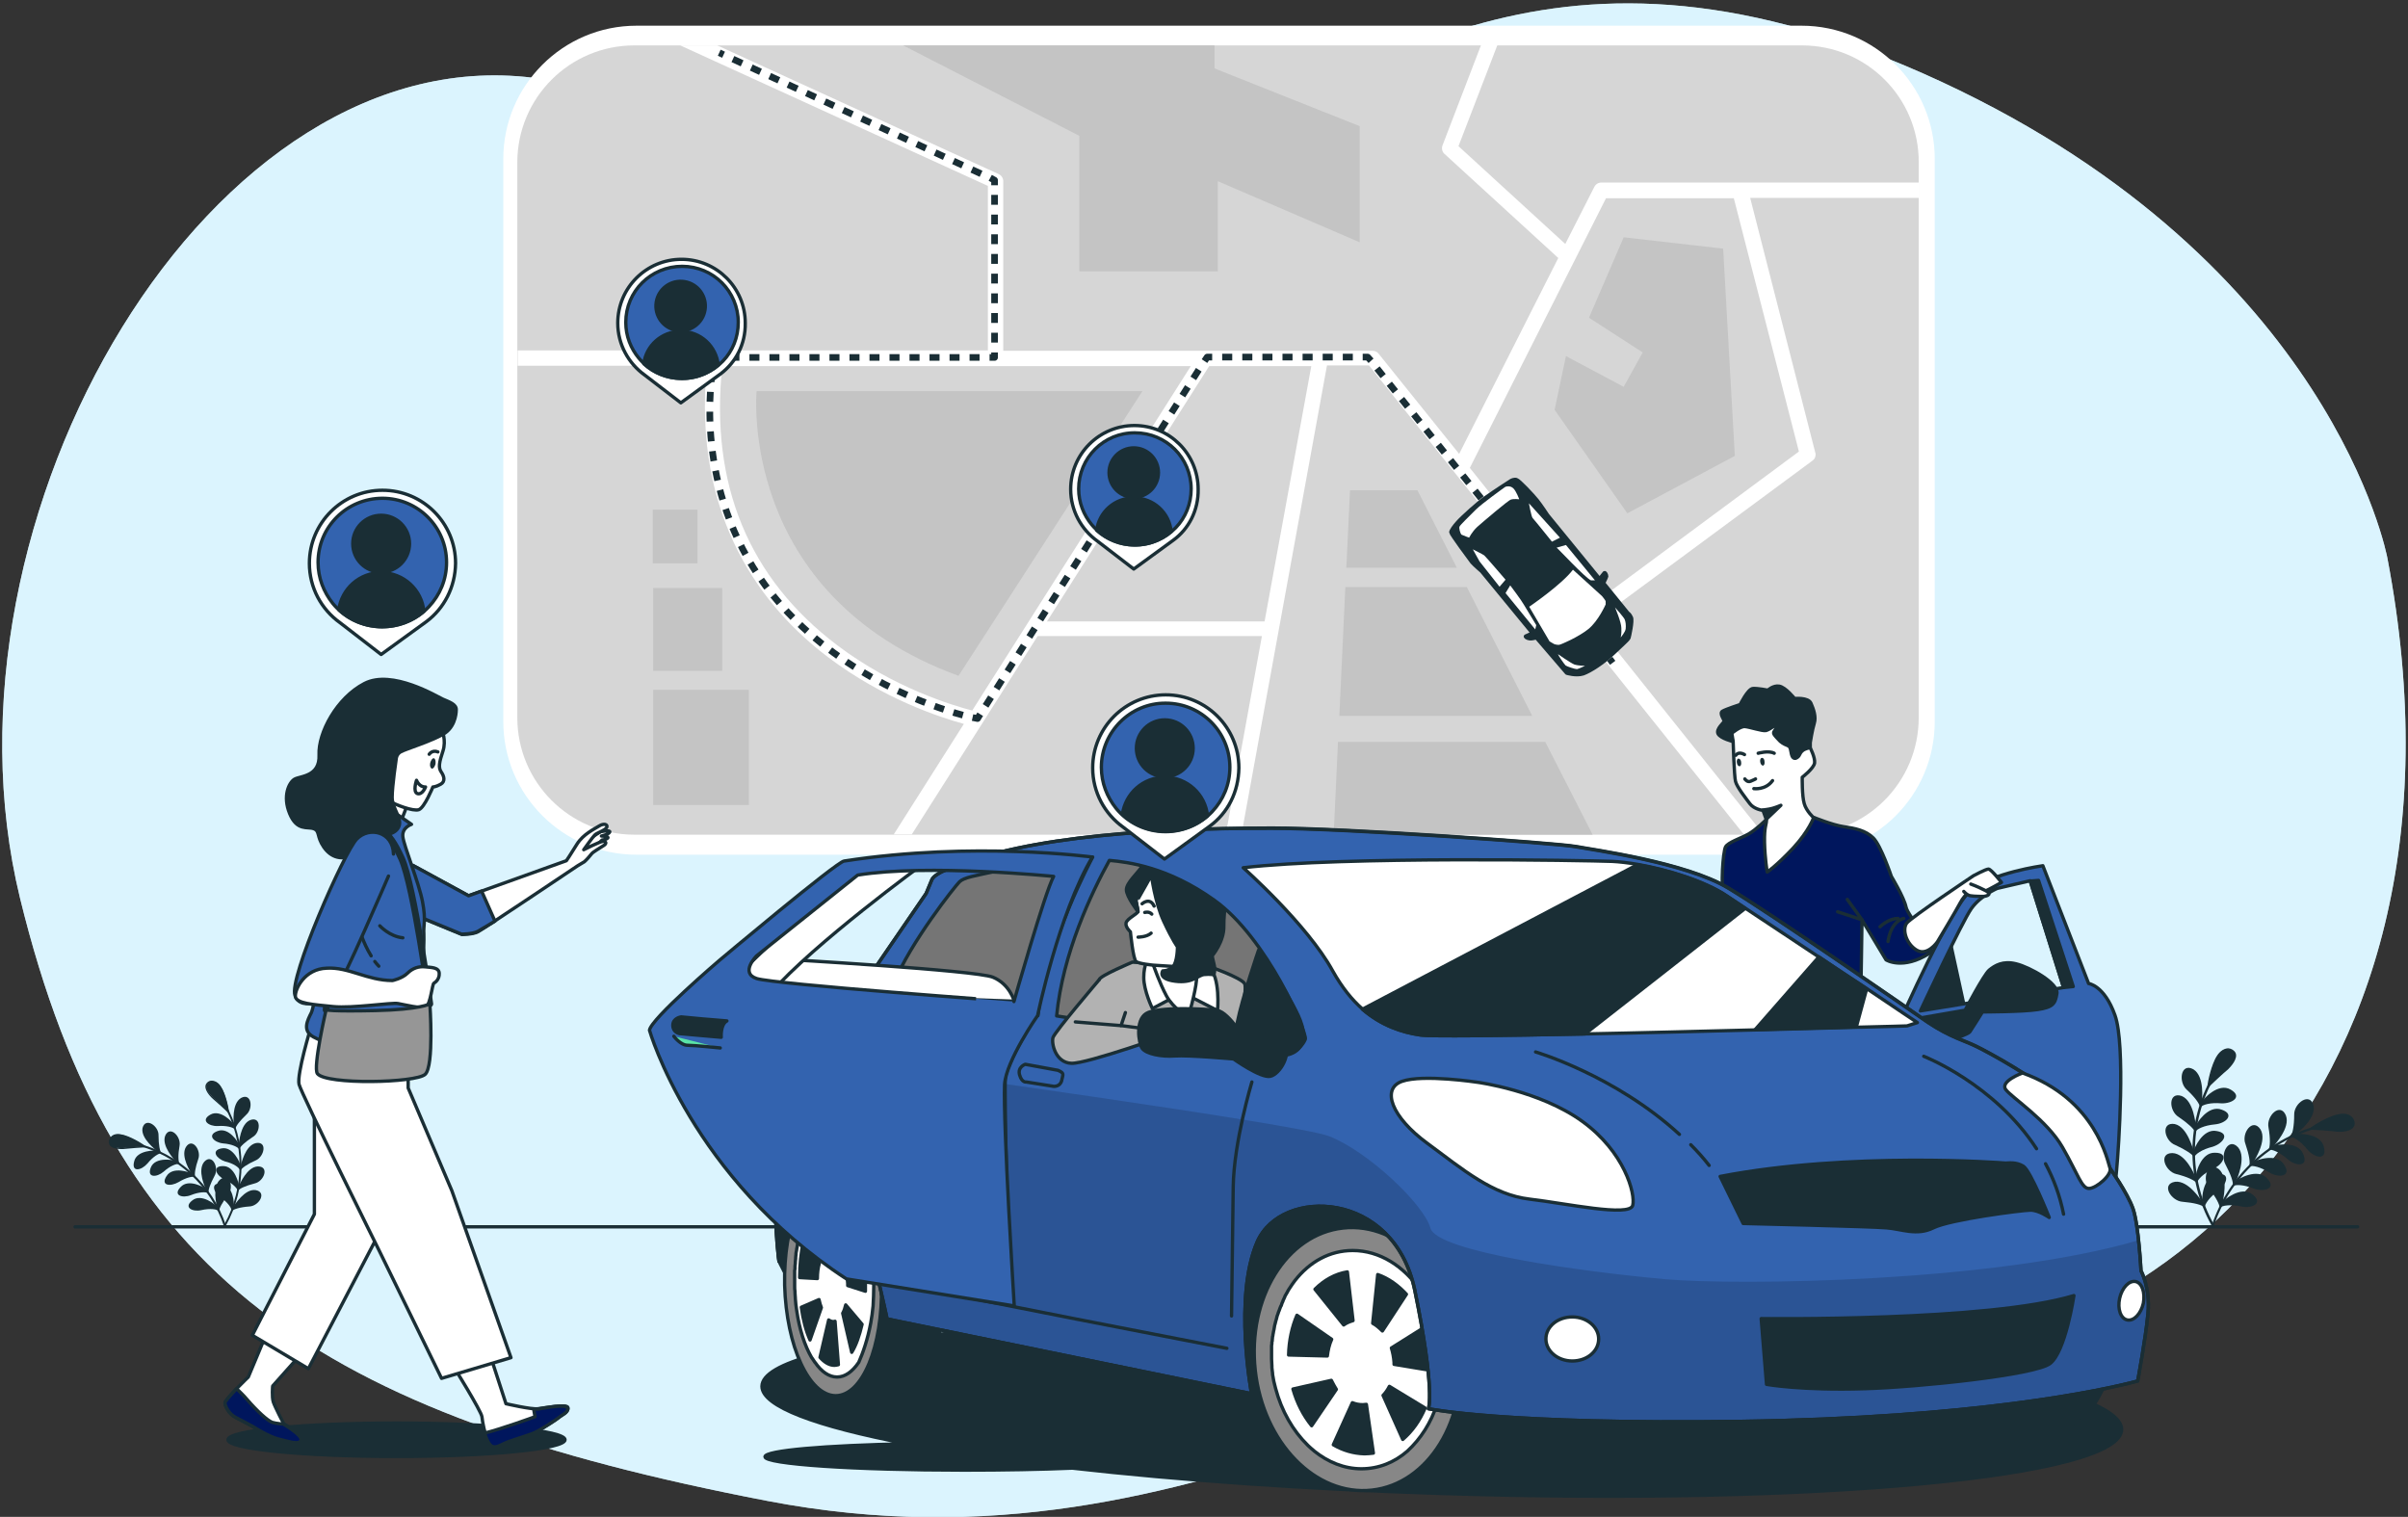<?xml version="1.0" encoding="utf-8"?>
<!-- Generator: Adobe Illustrator 27.5.0, SVG Export Plug-In . SVG Version: 6.00 Build 0)  -->
<svg version="1.1" id="Layer_1" xmlns="http://www.w3.org/2000/svg" xmlns:xlink="http://www.w3.org/1999/xlink" x="0px" y="0px"
	 viewBox="0 0 721.5 454.5" style="enable-background:new 0 0 721.5 454.5;" xml:space="preserve">
<rect x="0" y="0" width="721.5" height="454.5" fill="#333333" stroke="none"/>
<style type="text/css">
	.st0{fill:#D3F0FB;}
	.st1{opacity:0.7;fill:#DFF6FF;enable-background:new    ;}
	.st2{fill:#1A2E35;}
	.st3{fill:none;stroke:#1A2E35;stroke-linecap:round;stroke-linejoin:round;stroke-miterlimit:10;}
	.st4{fill:#FFFFFF;}
	.st5{fill:#D6D6D6;}
	.st6{fill:#C4C4C4;}
	.st7{fill:none;stroke:#1A2E35;stroke-width:2;stroke-linejoin:round;}
	.st8{fill:none;stroke:#1A2E35;stroke-width:2;stroke-linejoin:round;stroke-dasharray:3.034,3.034;}
	.st9{fill:none;stroke:#1A2E35;stroke-width:2;stroke-linejoin:round;stroke-dasharray:2.95,2.95;}
	.st10{fill:none;stroke:#1A2E35;stroke-width:2;stroke-linejoin:round;stroke-dasharray:2.998,2.998;}
	.st11{fill:none;stroke:#1A2E35;stroke-width:2;stroke-linejoin:round;stroke-dasharray:2.969,2.969;}
	.st12{fill:none;stroke:#1A2E35;stroke-width:2;stroke-linejoin:round;stroke-dasharray:3.058,3.058;}
	.st13{fill:none;stroke:#1A2E35;stroke-width:2;stroke-linejoin:round;stroke-dasharray:3.011,3.011;}
	.st14{fill:none;stroke:#1A2E35;stroke-width:2;stroke-linejoin:round;stroke-dasharray:2.934,2.934;}
	.st15{fill:#FFFFFF;stroke:#1A2E35;stroke-linecap:round;stroke-linejoin:round;stroke-miterlimit:10;}
	.st16{fill:#3363AF;stroke:#1A2E35;stroke-linejoin:round;stroke-miterlimit:10;}
	.st17{fill:#1A2E35;stroke:#1A2E35;stroke-linejoin:round;stroke-miterlimit:10;}
	.st18{fill:#1A2E35;stroke:#1A2E35;stroke-width:1;stroke-linejoin:round;stroke-miterlimit:10;}
	.st19{fill:#1A2E35;stroke:#1A2E35;stroke-linecap:round;stroke-linejoin:round;stroke-miterlimit:10;}
	.st20{fill:#757575;stroke:#1A2E35;stroke-linecap:round;stroke-linejoin:round;stroke-miterlimit:10;}
	.st21{fill:#3363AF;stroke:#1A2E35;stroke-linecap:round;stroke-linejoin:round;stroke-miterlimit:10;}
	.st22{fill:#8C8C8C;stroke:#1A2E35;stroke-linecap:round;stroke-linejoin:round;stroke-miterlimit:10;}
	.st23{fill:#00165D;stroke:#1A2E35;stroke-linecap:round;stroke-linejoin:round;stroke-miterlimit:10;}
	.st24{fill:#B2B2B2;stroke:#1A2E35;stroke-linecap:round;stroke-linejoin:round;stroke-miterlimit:10;}
	.st25{fill:#878787;stroke:#1A2E35;stroke-width:1;stroke-linecap:round;stroke-linejoin:round;stroke-miterlimit:10;}
	.st26{fill:#878787;stroke:#1A2E35;stroke-linecap:round;stroke-linejoin:round;stroke-miterlimit:10;}
	.st27{opacity:0.15;enable-background:new    ;}
	.st28{fill:#5AE4A7;stroke:#1A2E35;stroke-linecap:round;stroke-linejoin:round;stroke-miterlimit:10;}
	.st29{fill:#1A2E35;stroke:#1A2E35;stroke-width:1;stroke-linejoin:round;stroke-miterlimit:10;}
	.st30{fill:#1A2E35;stroke:#1A2E35;stroke-width:1;stroke-linejoin:round;stroke-miterlimit:10.001;}
	.st31{fill:none;stroke:#1A2E35;stroke-width:2;stroke-linecap:round;stroke-linejoin:round;stroke-miterlimit:10;}
	.st32{fill:#969696;stroke:#1A2E35;stroke-linecap:round;stroke-linejoin:round;stroke-miterlimit:10;}
</style>
<g>
	<path class="st0" d="M715.3,167.1c0,0-16.4-88.1-133.6-142.6c-117.2-54.4-171.5-0.3-230.5,22.3c-58.9,22.6-90.9-8.5-189.3-23.2
		C63.4,9-21.8,155,6,269.1c27.9,114.1,89.4,154.7,223.8,180.6c134.5,25.9,214-59.6,309.1-44.1S747.2,333.9,715.3,167.1z"/>
	<path class="st1" d="M715.3,167.1c0,0-16.4-88.1-133.6-142.6c-117.2-54.4-171.5-0.3-230.5,22.3c-58.9,22.6-90.9-8.5-189.3-23.2
		C63.4,9-21.8,155,6,269.1c27.9,114.1,89.4,154.7,223.8,180.6c134.5,25.9,214-59.6,309.1-44.1S747.2,333.9,715.3,167.1z"/>
</g>
<g>
	<g>
		<g>
			<path class="st2" d="M662.9,367.6c-0.2-0.1-0.3-0.3-0.2-0.4c4.9-15,17.5-26.6,32.9-30.2c0.2,0,0.4,0.1,0.4,0.3
				c0,0.2-0.1,0.4-0.3,0.4c-15.1,3.5-27.5,14.9-32.4,29.7C663.3,367.5,663.1,367.7,662.9,367.6L662.9,367.6z"/>
		</g>
		<g>
			<g>
				<path class="st2" d="M674.9,357.9c-3.4-2.8-8.8,1.9-8.7,2c-0.4,0.7-0.7,1.3-1.1,2c0.7-0.7,3.2-1.1,6.5-0.4
					C674.8,362.2,678.3,360.5,674.9,357.9z"/>
			</g>
			<g>
				<path class="st2" d="M664.8,350.3c-3.4-2.6-5.1,3.1-2.9,5.8c2.1,2.7,3.2,4.9,3.2,5.9c0.3-0.7,0.6-1.4,1-2.1
					C665.9,359.8,667.9,352.9,664.8,350.3z"/>
			</g>
		</g>
		<g>
			<g>
				<path class="st2" d="M679.3,353.1c-2.9-3.3-8.9,0.3-8.9,0.5c-0.5,0.6-0.9,1.2-1.4,1.8c0.8-0.5,3.3-0.5,6.4,0.8
					C678.5,357.2,682.2,356.1,679.3,353.1z"/>
			</g>
			<g>
				<path class="st2" d="M670.6,343.8c-2.9-3.2-5.5,2.1-3.8,5.1c1.6,3,2.4,5.3,2.2,6.3c0.4-0.6,0.8-1.2,1.3-1.9
					C670.1,353.4,673.2,346.9,670.6,343.8z"/>
			</g>
		</g>
		<g>
			<g>
				<path class="st2" d="M684.4,349c-2.3-3.8-8.8-1.2-8.8-1c-0.6,0.5-1.1,1-1.7,1.5c0.9-0.4,3.3,0.1,6.2,1.9
					C682.9,353,686.7,352.5,684.4,349z"/>
			</g>
			<g>
				<path class="st2" d="M677.3,338.4c-2.4-3.6-5.8,1.2-4.5,4.4c1.1,3.2,1.5,5.6,1.1,6.6c0.5-0.5,1-1.1,1.6-1.6
					C675.3,347.7,679.4,341.9,677.3,338.4z"/>
			</g>
		</g>
		<g>
			<g>
				<path class="st2" d="M690.1,345.8c-1.6-4.1-8.5-2.7-8.5-2.5c-0.6,0.4-1.3,0.8-1.9,1.2c1-0.2,3.3,0.7,5.8,2.9
					C688,349.5,691.8,349.7,690.1,345.8z"/>
			</g>
			<g>
				<path class="st2" d="M684.9,334.2c-1.7-4-5.9,0.2-5.2,3.6c0.6,3.4,0.5,5.8,0,6.7c0.6-0.5,1.2-0.9,1.8-1.3
					C681.3,343.1,686.4,338,684.9,334.2z"/>
			</g>
		</g>
		<g>
			<g>
				<path class="st2" d="M696.3,343.7c-0.9-4.3-8-4-8-3.9c-0.7,0.3-1.4,0.6-2.1,0.9c1-0.1,3.1,1.2,5.2,3.8
					C693.6,347,697.3,347.8,696.3,343.7z"/>
			</g>
			<g>
				<path class="st2" d="M693.2,331.3c-1-4.2-5.9-0.8-5.8,2.7c0,3.4-0.5,5.8-1.1,6.6c0.7-0.3,1.3-0.7,2-1
					C688.1,339.5,694,335.4,693.2,331.3z"/>
			</g>
		</g>
		<g>
			<path class="st2" d="M692.3,338.2c-0.1-0.1,5.2-3.7,8.7-4.2c3.4-0.7,4.7,1.7,4.1,3.1c-0.5,1.4-2.9,1.8-5,1.7
				C698.2,338.5,692.3,338.1,692.3,338.2z"/>
			<path class="st2" d="M692.2,338.4L692.2,338.4c-0.1-0.1-0.2-0.2-0.1-0.3l0,0c0-0.1,0-0.1,0.1-0.1c0.9-0.8,5.8-3.8,8.8-4.2
				c1.7-0.3,3.1,0.1,3.9,1.1c0.6,0.7,0.8,1.7,0.5,2.4c-0.7,1.9-4.2,1.9-5.2,1.8c-1.9-0.3-7.3-0.6-7.8-0.6
				C692.3,338.4,692.3,338.4,692.2,338.4z M703.5,334.3c-0.6-0.2-1.4-0.4-2.5-0.1c-2.7,0.4-6.6,2.8-8.1,3.7c0.5,0,1.3,0.1,2.5,0.2
				c1.6,0.1,3.6,0.3,4.7,0.4c1.9,0.1,4.2-0.2,4.7-1.5c0.2-0.6,0.1-1.4-0.4-1.9C704.4,334.8,704.1,334.5,703.5,334.3z"/>
		</g>
	</g>
	<g>
		<g>
			<path class="st2" d="M663.1,367.3c-0.2,0.1-0.4,0-0.5-0.2c-7.7-13.8-7.6-30.9,0.3-44.7c0.1-0.2,0.3-0.2,0.5-0.1s0.2,0.3,0.1,0.5
				c-7.7,13.5-7.8,30.4-0.2,44C663.4,367,663.3,367.2,663.1,367.3L663.1,367.3z"/>
		</g>
		<g>
			<g>
				<path class="st2" d="M664.3,351.9c-4.4,0.6-4.6,7.7-4.4,7.7c0.2,0.7,0.5,1.4,0.7,2.2c0-1,1.4-3.1,4.1-5
					C667.3,354.8,668.4,351.2,664.3,351.9z"/>
			</g>
			<g>
				<path class="st2" d="M651.7,354.1c-4.3,0.7-1.2,5.8,2.3,6c3.4,0.3,5.8,0.9,6.5,1.7c-0.3-0.7-0.6-1.4-0.9-2.1
					C659.5,359.8,655.8,353.6,651.7,354.1z"/>
			</g>
		</g>
		<g>
			<g>
				<path class="st2" d="M663.7,345.4c-4.4-0.2-5.9,6.7-5.7,6.8c0.1,0.7,0.2,1.5,0.3,2.2c0.2-1,1.9-2.8,4.9-4.2
					C666.2,348.8,667.9,345.4,663.7,345.4z"/>
			</g>
			<g>
				<path class="st2" d="M650.9,345.5c-4.3,0-2.2,5.5,1.2,6.3c3.3,0.8,5.5,1.9,6.1,2.7c-0.2-0.7-0.3-1.5-0.5-2.2
					C657.6,352.3,655,345.6,650.9,345.5z"/>
			</g>
		</g>
		<g>
			<g>
				<path class="st2" d="M664.2,338.9c-4.3-0.9-6.9,5.6-6.8,5.7c0,0.7,0,1.5,0,2.2c0.3-0.9,2.3-2.4,5.6-3.2
					C666.1,342.6,668.3,339.6,664.2,338.9z"/>
			</g>
			<g>
				<path class="st2" d="M651.6,336.8c-4.3-0.7-3.1,5.1,0.2,6.3c3.1,1.4,5.1,2.8,5.6,3.6c-0.1-0.7-0.1-1.5-0.1-2.2
					C657,344.7,655.6,337.7,651.6,336.8z"/>
			</g>
		</g>
		<g>
			<g>
				<path class="st2" d="M665.7,332.5c-4.1-1.6-7.7,4.4-7.6,4.5c-0.2,0.7-0.3,1.5-0.4,2.2c0.5-0.9,2.7-2,6-2.3
					C667,336.6,669.7,333.9,665.7,332.5z"/>
			</g>
			<g>
				<path class="st2" d="M653.7,328.4c-4.1-1.4-3.9,4.5-0.9,6.3c2.8,1.9,4.6,3.6,4.9,4.5c0.1-0.7,0.2-1.5,0.3-2.2
					C657.7,337.1,657.5,330,653.7,328.4z"/>
			</g>
		</g>
		<g>
			<g>
				<path class="st2" d="M668.4,326.5c-3.8-2.3-8.4,3.1-8.3,3.2c-0.3,0.7-0.5,1.4-0.8,2.1c0.6-0.8,3-1.5,6.3-1.2
					C668.9,330.7,672,328.6,668.4,326.5z"/>
			</g>
			<g>
				<path class="st2" d="M657.2,320.4c-3.8-2.1-4.6,3.8-2,6.1c2.5,2.3,3.9,4.3,4,5.3c0.2-0.7,0.4-1.4,0.6-2.1
					C659.7,329.7,660.7,322.6,657.2,320.4z"/>
			</g>
		</g>
		<g>
			<path class="st2" d="M661.6,325.7c-0.1,0,0.9-6.3,2.8-9.3c1.8-2.9,4.5-2.3,5.1-0.9c0.7,1.4-0.7,3.4-2.2,4.8
				C665.9,321.6,661.6,325.6,661.6,325.7z"/>
			<path class="st2" d="M661.7,325.9L661.7,325.9c-0.1,0-0.2,0-0.3-0.1l0,0c0-0.1-0.1-0.1,0-0.2c0-1.2,1.2-6.8,2.9-9.3
				c0.9-1.4,2.2-2.2,3.4-2.2c0.9,0.1,1.7,0.6,2.1,1.3c0.9,1.8-1.5,4.3-2.2,5c-1.5,1.2-5.4,4.9-5.8,5.3
				C661.8,325.8,661.8,325.9,661.7,325.9z M666.4,314.8c-0.6,0.3-1.2,0.8-1.8,1.7c-1.5,2.3-2.5,6.7-2.7,8.4c0.4-0.4,0.9-0.9,1.8-1.7
				c1.2-1.1,2.7-2.5,3.5-3.2c1.4-1.3,2.7-3.2,2.1-4.5c-0.3-0.6-0.9-1-1.7-1C667.4,314.6,666.9,314.6,666.4,314.8z"/>
		</g>
	</g>
</g>
<g>
	<g>
		<g>
			<path class="st2" d="M67.5,367.6c0.1-0.1,0.2-0.2,0.2-0.4c-4-12.3-14.3-21.7-26.9-24.7c-0.2,0-0.3,0.1-0.4,0.2
				c0,0.2,0.1,0.3,0.2,0.4c12.4,2.9,22.5,12.2,26.5,24.3C67.2,367.6,67.3,367.6,67.5,367.6L67.5,367.6z"/>
		</g>
		<g>
			<g>
				<path class="st2" d="M57.6,359.7c2.8-2.3,7.2,1.5,7.1,1.6c0.3,0.5,0.6,1.1,0.9,1.6c-0.6-0.6-2.6-0.9-5.3-0.3
					C57.7,363.2,54.9,361.8,57.6,359.7z"/>
			</g>
			<g>
				<path class="st2" d="M66,353.4c2.8-2.2,4.2,2.5,2.3,4.7c-1.7,2.2-2.7,4-2.6,4.8c-0.2-0.6-0.5-1.1-0.8-1.7
					C65,361.2,63.4,355.6,66,353.4z"/>
			</g>
		</g>
		<g>
			<g>
				<path class="st2" d="M54.1,355.7c2.4-2.7,7.3,0.2,7.2,0.4c0.4,0.5,0.8,0.9,1.1,1.4c-0.7-0.4-2.7-0.4-5.2,0.6
					C54.7,359.1,51.7,358.2,54.1,355.7z"/>
			</g>
			<g>
				<path class="st2" d="M61.2,348.1c2.4-2.6,4.5,1.8,3.1,4.2c-1.3,2.4-2,4.4-1.8,5.2c-0.3-0.5-0.7-1-1-1.5
					C61.6,356,59,350.7,61.2,348.1z"/>
			</g>
		</g>
		<g>
			<g>
				<path class="st2" d="M49.9,352.4c1.9-3.1,7.2-1,7.2-0.9c0.5,0.4,0.9,0.8,1.4,1.2c-0.8-0.3-2.7,0.1-5,1.5
					C51.1,355.6,48,355.3,49.9,352.4z"/>
			</g>
			<g>
				<path class="st2" d="M55.7,343.7c1.9-3,4.7,1,3.7,3.6c-0.9,2.6-1.2,4.6-0.9,5.4c-0.4-0.4-0.8-0.9-1.3-1.3
					C57.3,351.4,54,346.6,55.7,343.7z"/>
			</g>
		</g>
		<g>
			<g>
				<path class="st2" d="M45.2,349.8c1.3-3.3,7-2.2,7-2c0.5,0.3,1,0.6,1.5,1c-0.8-0.2-2.7,0.5-4.7,2.3C47,352.8,43.9,353,45.2,349.8
					z"/>
			</g>
			<g>
				<path class="st2" d="M49.5,340.3c1.4-3.2,4.8,0.2,4.3,3c-0.5,2.7-0.4,4.7,0,5.4c-0.5-0.4-1-0.7-1.5-1.1
					C52.4,347.6,48.3,343.4,49.5,340.3z"/>
			</g>
		</g>
		<g>
			<g>
				<path class="st2" d="M40.2,348c0.8-3.5,6.5-3.3,6.6-3.2c0.6,0.2,1.1,0.5,1.7,0.7c-0.8,0-2.6,1-4.3,3.1
					C42.4,350.7,39.3,351.4,40.2,348z"/>
			</g>
			<g>
				<path class="st2" d="M42.7,338c0.9-3.4,4.9-0.6,4.8,2.2c0,2.8,0.4,4.8,0.9,5.4c-0.5-0.3-1.1-0.6-1.6-0.8
					C46.9,344.6,42.1,341.2,42.7,338z"/>
			</g>
		</g>
		<g>
			<path class="st2" d="M43.4,343.5c0.1,0-4.3-3-7.1-3.5s-3.8,1.4-3.4,2.6c0.4,1.2,2.4,1.5,4.1,1.4
				C38.6,343.8,43.4,343.5,43.4,343.5z"/>
			<path class="st2" d="M43.5,343.7L43.5,343.7c0.1-0.1,0.1-0.1,0.1-0.2l0,0c0-0.1,0-0.1-0.1-0.1c-0.7-0.7-4.7-3.1-7.2-3.5
				c-1.4-0.3-2.5,0-3.2,0.9c-0.5,0.6-0.6,1.4-0.4,2c0.6,1.6,3.4,1.5,4.2,1.5c1.6-0.2,6-0.5,6.4-0.5
				C43.4,343.7,43.5,343.7,43.5,343.7z M34.3,340.4c0.5-0.2,1.1-0.3,2-0.1c2.2,0.4,5.4,2.3,6.6,3.1c-0.4,0-1.1,0.1-2.1,0.1
				c-1.3,0.1-3,0.2-3.8,0.4c-1.6,0.1-3.4-0.2-3.8-1.2c-0.2-0.5-0.1-1.1,0.3-1.6C33.6,340.8,33.8,340.6,34.3,340.4z"/>
		</g>
	</g>
	<g>
		<g>
			<path class="st2" d="M67.3,367.3c0.1,0.1,0.3,0,0.4-0.1c6.3-11.3,6.2-25.3-0.2-36.5c-0.1-0.1-0.3-0.2-0.4-0.1s-0.2,0.3-0.1,0.4
				c6.3,11,6.4,24.8,0.2,35.9C67.1,367.1,67.1,367.3,67.3,367.3L67.3,367.3z"/>
		</g>
		<g>
			<g>
				<path class="st2" d="M66.4,354.7c3.6,0.5,3.8,6.3,3.6,6.3c-0.2,0.6-0.4,1.2-0.6,1.8c0-0.8-1.1-2.5-3.4-4.1
					C63.9,357.2,63,354.2,66.4,354.7z"/>
			</g>
			<g>
				<path class="st2" d="M76.6,356.6c3.5,0.6,1,4.8-1.9,4.9c-2.8,0.2-4.7,0.8-5.3,1.4c0.3-0.6,0.5-1.1,0.7-1.7
					C70.3,361.2,73.3,356.1,76.6,356.6z"/>
			</g>
		</g>
		<g>
			<g>
				<path class="st2" d="M66.8,349.4c3.6-0.1,4.8,5.5,4.7,5.6c-0.1,0.6-0.2,1.2-0.3,1.8c-0.1-0.8-1.6-2.3-4-3.4
					C64.8,352.2,63.4,349.4,66.8,349.4z"/>
			</g>
			<g>
				<path class="st2" d="M77.3,349.5c3.5,0,1.8,4.5-1,5.1c-2.7,0.7-4.5,1.5-5,2.2c0.1-0.6,0.3-1.2,0.4-1.8
					C71.8,355.1,73.9,349.6,77.3,349.5z"/>
			</g>
		</g>
		<g>
			<g>
				<path class="st2" d="M66.4,344.1c3.5-0.7,5.6,4.6,5.5,4.7c0,0.6,0,1.2,0,1.8c-0.3-0.8-1.9-2-4.5-2.6
					C64.9,347.2,63.1,344.7,66.4,344.1z"/>
			</g>
			<g>
				<path class="st2" d="M76.7,342.5c3.5-0.6,2.5,4.1-0.1,5.2c-2.5,1.1-4.2,2.3-4.5,3c0-0.6,0.1-1.2,0.1-1.8
					C72.3,348.9,73.4,343.2,76.7,342.5z"/>
			</g>
		</g>
		<g>
			<g>
				<path class="st2" d="M65.2,338.9c3.4-1.3,6.3,3.6,6.2,3.7c0.1,0.6,0.2,1.2,0.3,1.8c-0.4-0.7-2.2-1.6-4.9-1.8
					C64.1,342.3,61.9,340.1,65.2,338.9z"/>
			</g>
			<g>
				<path class="st2" d="M75,335.6c3.3-1.2,3.2,3.7,0.7,5.1c-2.3,1.5-3.8,2.9-4,3.7c-0.1-0.6-0.1-1.2-0.2-1.8
					C71.7,342.7,71.9,336.8,75,335.6z"/>
			</g>
		</g>
		<g>
			<g>
				<path class="st2" d="M63,334c3.1-1.8,6.9,2.5,6.8,2.7c0.2,0.6,0.4,1.1,0.6,1.7c-0.5-0.6-2.5-1.2-5.2-1
					C62.6,337.5,60,335.7,63,334z"/>
			</g>
			<g>
				<path class="st2" d="M72.2,329c3.1-1.7,3.8,3.1,1.6,5c-2,1.9-3.2,3.5-3.3,4.3c-0.2-0.6-0.3-1.2-0.5-1.8
					C70.1,336.6,69.3,330.8,72.2,329z"/>
			</g>
		</g>
		<g>
			<path class="st2" d="M68.5,333.3c0.1,0-0.7-5.2-2.3-7.6c-1.5-2.4-3.7-1.8-4.2-0.7c-0.6,1.1,0.6,2.7,1.8,3.9
				C65,330,68.6,333.3,68.5,333.3z"/>
			<path class="st2" d="M68.4,333.5C68.5,333.5,68.5,333.5,68.4,333.5c0.1,0,0.2,0,0.2-0.1l0,0c0,0,0-0.1,0-0.2c0-1-1-5.6-2.4-7.6
				c-0.7-1.2-1.8-1.8-2.8-1.8c-0.8,0-1.4,0.5-1.7,1.1c-0.7,1.5,1.2,3.5,1.8,4.1c1.2,1,4.5,4,4.7,4.3
				C68.4,333.5,68.4,333.5,68.4,333.5z M64.6,324.5c0.5,0.2,1,0.6,1.4,1.4c1.3,1.9,2,5.5,2.2,6.9c-0.3-0.3-0.8-0.7-1.5-1.4
				c-0.9-0.9-2.2-2-2.9-2.6c-1.1-1.1-2.2-2.6-1.7-3.7c0.2-0.5,0.8-0.8,1.4-0.8C63.8,324.3,64.2,324.3,64.6,324.5z"/>
		</g>
	</g>
</g>
<line class="st3" x1="706.4" y1="367.6" x2="22.5" y2="367.6"/>
<g>
	<path class="st4" d="M539.8,256.1H190.7c-22,0-39.9-17.9-39.9-39.9V47.6c0-22,17.9-39.9,39.9-39.9h349.1c22,0,39.9,17.9,39.9,39.9
		v168.6C579.7,238.3,561.8,256.1,539.8,256.1z"/>
	<g>
		<g>
			<path class="st5" d="M539.9,13.6H190.1c-19.4,0-35.1,15.7-35.1,35.1v61l0,0v46.7l0,0V215c0,19.4,15.7,35.1,35.1,35.1h349.7
				c19.4,0,35.1-15.7,35.1-35.1V48.7C575,29.3,559.3,13.6,539.9,13.6z"/>
			<g>
				<path class="st4" d="M411.2,105.1H300.6V54.3c0-0.9-0.5-1.7-1.3-2.1l-84.4-38.6h-11.1L296,55.7V105H155.1v4.6h56.7
					c-4.5,45.9,17.1,72.8,36.3,87.3c16.5,12.5,33.7,18.1,40.7,20l-21,33.1h5.4l37.7-59.4l0,0h67.2l-10.8,59.3h4.7l25.6-140.4h12.6
					l112.2,140.4h5.9l-50.7-63.5l65.5-48.4c0.6-0.4,0.9-1.1,0.9-1.8c0-0.2,0-0.4-0.1-0.6l-19.5-76.3H575v-4.6h-95.2
					c-0.9,0-1.7,0.5-2.1,1.3L469,73.1l-32-29.3l11.7-30.4h-4.9l-11.6,30.2c-0.3,0.9-0.1,1.9,0.6,2.5l34.1,31.2L437.2,136L413,105.9
					C412.6,105.4,411.9,105.1,411.2,105.1z M481.2,59.4h38.3l19.5,75.9L474.6,183l-34.2-42.8L481.2,59.4z M392.9,109.7l-14,76.5
					h-65.2l48.6-76.5H392.9z M356.8,109.7l-65.5,103.2c-5.4-1.4-23.5-6.7-40.5-19.6c-26.5-20.1-38.1-48.2-34.4-83.6
					C216.4,109.7,356.8,109.7,356.8,109.7z"/>
				<g>
					<polygon class="st6" points="363.9,13.6 363.9,20.5 407.4,37.8 407.4,72.6 364.9,54.3 364.9,81.3 323.4,81.3 323.4,40.7 
						270.6,13.6 					"/>
					<rect x="195.7" y="206.7" class="st6" width="28.7" height="34.5"/>
					<rect x="195.7" y="176.2" class="st6" width="20.7" height="24.8"/>
					<path class="st6" d="M287.2,202.5l55.1-85.3H226.7C226.7,117.1,220.8,178.2,287.2,202.5z"/>
					<rect x="195.6" y="152.7" class="st6" width="13.4" height="16.1"/>
					<polygon class="st6" points="465.8,122.8 487.6,153.8 519.8,136.6 516.3,74.5 486.5,71.1 476.1,95.2 492.2,105.6 486.5,115.9 
						469.2,106.7 					"/>
					<g>
						<polygon class="st6" points="400.9,222.3 463,222.3 477.2,250.1 399.6,250.1 						"/>
						<polygon class="st6" points="439.5,175.9 403.1,175.9 401.3,214.5 459.1,214.5 						"/>
						<polygon class="st6" points="403.4,170.1 436.5,170.1 424.7,146.9 404.5,146.9 						"/>
					</g>
				</g>
			</g>
		</g>
	</g>
</g>
<g>
	<g>
		<line class="st7" x1="215.5" y1="15.8" x2="216.8" y2="16.4"/>
		<line class="st8" x1="219.6" y1="17.7" x2="295.3" y2="52.7"/>
		<polyline class="st7" points="296.7,53.3 298,54 298,55.5 		"/>
		<line class="st9" x1="298" y1="58.4" x2="298" y2="104.1"/>
		<polyline class="st7" points="298,105.6 298,107.1 296.5,107.1 		"/>
		<line class="st10" x1="293.5" y1="107.1" x2="217.1" y2="107.1"/>
		<path class="st7" d="M215.6,107.1h-1.5c0,0-0.1,0.5-0.3,1.5"/>
		<path class="st11" d="M213.4,111.5c-1.6,12.1-3.1,46.9,25.2,74.6c19.6,19.2,43.3,26.5,51.4,28.6"/>
		<path class="st7" d="M291.4,215c0.9,0.2,1.5,0.3,1.5,0.3l0.8-1.3"/>
		<line class="st12" x1="295.3" y1="211.5" x2="360" y2="109.5"/>
		<polyline class="st7" points="360.9,108.2 361.7,107 363.2,107 		"/>
		<line class="st13" x1="366.2" y1="107" x2="406.8" y2="107"/>
		<polyline class="st7" points="408.3,107 409.8,107 410.8,108.1 		"/>
		<line class="st14" x1="412.6" y1="110.4" x2="481.4" y2="196.3"/>
		<line class="st7" x1="482.3" y1="197.4" x2="483.2" y2="198.6"/>
	</g>
</g>
<g>
	<path class="st15" d="M215.8,112.1l-11.8,8.6l-10.8-8.3l0,0c-4.9-3.5-8.1-9.2-8.1-15.6c0-10.6,8.6-19.1,19.1-19.1
		c10.6,0,19.1,8.6,19.1,19.1C223.4,103.1,220.5,108.6,215.8,112.1z"/>
	<path class="st16" d="M187.5,96.6c0,4.1,1.5,7.8,3.9,10.7c3.1,3.7,7.7,6.1,13,6.1c4.8,0,9.1-2,12.2-5.2c2.9-3,4.6-7.1,4.6-11.6
		c0-9.3-7.5-16.8-16.8-16.8C195,79.8,187.5,87.3,187.5,96.6z"/>
	<path class="st17" d="M204.3,113.4c4.2,0,8-1.5,10.9-4c-0.6-5.7-5.3-10.1-11.2-10.1c-5.7,0-10.4,4.2-11.1,9.7
		C195.9,111.8,199.9,113.4,204.3,113.4z"/>
	<ellipse transform="matrix(0.16 -0.987 0.987 0.16 80.786 278.367)" class="st18" cx="204" cy="91.7" rx="7.4" ry="7.4"/>
</g>
<g>
	<path class="st15" d="M351.5,161.9l-11.8,8.6l-10.8-8.3l0,0c-4.9-3.5-8.1-9.2-8.1-15.6c0-10.6,8.6-19.1,19.1-19.1
		c10.6,0,19.1,8.6,19.1,19.1C359.1,152.9,356.2,158.5,351.5,161.9z"/>
	<path class="st16" d="M323.2,146.5c0,4.1,1.5,7.8,3.9,10.7c3.1,3.7,7.7,6.1,13,6.1c4.8,0,9.1-2,12.2-5.2c2.9-3,4.6-7.1,4.6-11.6
		c0-9.3-7.5-16.8-16.8-16.8C330.7,129.6,323.2,137.2,323.2,146.5z"/>
	<path class="st17" d="M340,163.3c4.2,0,8-1.5,10.9-4c-0.5-5.7-5.3-10.1-11.2-10.1c-5.7,0-10.4,4.2-11.1,9.7
		C331.6,161.6,335.6,163.3,340,163.3z"/>
	<circle class="st17" cx="339.7" cy="141.6" r="7.4"/>
</g>
<g>
	<path class="st19" d="M436.7,156.5c-1.1,1.2-2,2.5-2,3s5.6,8.1,6.3,9c0.8,0.9,2.9,2.7,2.9,2.7l15.2,18.5c-0.5,0.2-1.8,0.8-2,0.9
		c-0.3,0.2,0.4,0.7,1.2,0.8c0.8,0.1,2-0.3,2-0.3l9.1,10.6c0,0,2.8,0.9,5,0.2c2.2-0.8,5.9-3.2,9-6.1c3.1-2.9,4-3.8,4-3.8
		s0.6-0.6,0.7-0.9c0.1-0.3,1.2-5.1,0.7-6.1c-0.5-1.1-1-1.3-1-1.3s-7-8.6-7.3-9l0,0c0.2-0.4,0.8-1.6,0.9-2c0-0.5-0.4-1.3-0.7-1.1
		c-0.2,0.2-1.2,1.5-1.4,1.8l-15.6-19.1c0,0-1.9-2.9-3.1-4.4s-5.4-6-6.2-6.2c-0.8-0.2-1.5,0.2-1.7,0.3s-5.4,3.5-7.2,4.8
		C443.5,150,437.7,155.3,436.7,156.5z"/>
	<path class="st4" d="M476.7,173.9h1.2l-8.7-10.6l-2.8,0.8C466.5,164,474.9,173.1,476.7,173.9z"/>
	<path class="st4" d="M465,162.3l2.4-1.2l-9.3-10.3c0,0,0.7,3.9,1.1,4.4C459.7,155.7,465,162.3,465,162.3z"/>
	<path class="st4" d="M440.2,161.1c0,0,0.8-1.7,2.4-3.2c1.7-1.5,9.3-8,10.1-8.2c0.8-0.3,2.5-0.1,2.5-0.1s-0.9-2.5-1.8-3.3
		c-0.8-0.8-2.1-0.6-2.4-0.4c-0.3,0.2-7,5-8.8,6.8c-1.7,1.7-4.7,4.6-4.9,5.1c-0.2,0.4,0.2,2,0.6,2.4
		C438.5,160.5,440.2,161.1,440.2,161.1z"/>
	<path class="st4" d="M441.3,164.6c0,0,3,1.5,3.4,1.8c0.5,0.4,6.4,7.3,6.4,7.3l-1.8,2.1l-6-7.6L441.3,164.6z"/>
	<path class="st4" d="M451.1,177.7l1.4-2.3c0,0,3.4,4.5,4.1,5.8c0.7,1.2,3.7,6.1,3.7,6.1l-0.3,1.3L451.1,177.7z"/>
	<path class="st4" d="M458.2,181.8c0,0,9.7-6.6,13.1-11.1l8.7,7.9c0,0,1.1,1.3,1.1,1.6s0,0.9,0,0.9s-2.2,5-5.2,7.4s-8.1,4.6-8.7,4.7
		c-0.6,0.1-1.5-0.2-1.5-0.2l-1.4-0.8L458.2,181.8z"/>
	<path class="st4" d="M483.9,182c0,0,1.9,4.4,1.9,6.2c0.1,1.8-0.2,2.8-0.2,2.8s1.4-1.6,1.5-2.6s0-2.1-0.3-2.8S483.9,182,483.9,182z"
		/>
	<path class="st4" d="M466.8,196c0,0,3.7,2.6,4.9,3.1c1.2,0.4,3.2,0.4,3.2,0.4s-1.8,0.9-2.4,1c-0.6,0-3-0.8-3.4-1.1
		C468.6,198.9,466.9,196.4,466.8,196z"/>
</g>
<g>
	<path class="st20" d="M327.4,256.8c0,0-9.6,24.5-11.9,32.3s-3.2,19.7-3.2,19.7l73.3,7.4c0,0,12.6-3.3,11.7-10.2
		c-0.9-6.9-9.1-19.6-20.6-30.6c-11.4-11-28.8-20.1-34.3-20.1C337,255.2,327.4,256.8,327.4,256.8z"/>
	<g>
		<polygon class="st19" points="584.5,283 588.8,302.7 572.5,306 		"/>
		<path class="st21" d="M633.7,304.2c-3.2-9-7.9-9.5-7.9-9.5l-13.7-35.3c0,0-15.3,2.1-21.6,7.4s-21.1,39-21.1,39L581,379
			c0,0,47.9-10,49.5-11.1s3.2-11.1,3.7-17.4C634.8,344.2,636.9,313.1,633.7,304.2z M575.4,302.9c0,0,12.5-26.8,15.3-30.7
			s7.7-6,7.7-6l9.9-2.3l10,32L575.4,302.9z"/>
		<path class="st19" d="M574.9,305.1l13.9-2.4c0,0,5.5-10.5,7.2-12c1.7-1.4,4.1-2.9,8.1-1.9c4.1,1,12.7,5.8,12.2,8.9
			s-1.2,4.1-5.8,4.8c-4.6,0.7-16.5,0.7-16.5,0.7s-3.1,5-3.8,6s-12.5,4.8-12.5,4.8S576.3,310.1,574.9,305.1z"/>
	</g>
	<g>
		<g>
			<g>
				<path class="st15" d="M527.8,412.2c0,0-2.8,2.5-4.2,3.6c-1.3,1-3.6,3-5.8,3.7s-3.4,1.2-3.3,2.4c0.1,1.2,0.1,2.4,0.9,2.5
					c0.7,0.1,27.7,0,27.7,0s0.7-1.2,0.6-3.9c-0.1-2.7-1-4.8-1-4.8s-6.9-1.9-9.9-3.6C529.7,410.5,527.8,412.2,527.8,412.2z"/>
				<path class="st15" d="M543.5,423.1h-28.9c0.1,0.7,0.3,1.3,0.8,1.3c0.7,0.1,27.7,0,27.7,0S543.3,424,543.5,423.1z"/>
			</g>
			<path class="st22" d="M518.9,310c0,0-1.9,12.6,0,25.6s4,22.3,4,22.3s3,13,3.3,17.2s3.1,26.4,3,26.8s-0.4,1.5-0.4,2.2
				s-1.9,1.8-1.6,2.7c0.3,0.9,0.6,5.2,0.6,5.2s3.4-0.6,4.9,0s8.2,3,8.2,3l1.6,0.6c0,0,1.8-1.3,1.8-3.4s-2.7-4.5-2.7-4.5
				s1.8-0.7,1.9-1.5c0.1-0.7-0.7-3.4-0.7-3.9c0-0.4-0.3-4.9-0.3-5.8s0.1-12.3,0.1-13.6s-1.3-22-1.3-22l-1.5-15
				c0,0,3.6,16.9,5.1,22.3s5.8,28,6,28.8c0.1,0.7,0.7,6.6,0.6,7c-0.1,0.4-1.8,1.5-1.6,2.1c0.1,0.6,1.2,8.1,1.2,8.1l10.8,0.9
				c0,0,1.2-2.2,1.8-3.9c0.6-1.6-0.4-3.1-0.4-3.7s0.9-0.4,0.6-2.8c-0.3-2.4-0.6-4.3-0.6-4.3s-0.7-1.2-0.9-5.4
				c-0.1-4.2,2.2-15.7,0.6-22.3c-1.6-6.6-3.6-12.1-3.7-19.3c-0.1-7.2-0.1-20.7-0.7-24.3c-0.6-3.6-1.6-14.8-1.6-14.8l-0.4-1.6
				L518.9,310z"/>
			<polyline class="st3" points="531.8,330.7 537.5,333.4 539.5,344.3 			"/>
			<path class="st15" d="M552.4,412c0,0-1,3.7-2.1,5.5c-1,1.8-2.7,2.8-3.1,3.9c-0.4,1-0.3,3-0.3,3h16c0,0,1.2-1.5,1.2-5.1
				s-1.3-5.4-2.5-7.5C560.3,409.8,556.3,408.3,552.4,412z"/>
			<path class="st15" d="M563.7,422.4l-0.2-0.1h-16.6c-0.2,1-0.1,2.1-0.1,2.1h16C562.9,424.5,563.4,423.8,563.7,422.4z"/>
		</g>
		<path class="st23" d="M529.2,245.6c0,0-3,3-5.3,4.3s-6.2,2.5-6.9,3.9s-1.5,11.2-0.5,16.2c1.1,5.1,2.3,8.6,2.3,8.6l0.8,18.7
			l-1.3,14.3c0,0,14.2,1.9,23.3,2.9c9,1.1,15.3-0.4,15.3-0.4s0.5-8.6,0.6-13c0.1-4.5,0.4-25.5,0.4-25.5l7.2,12c0,0,5,3.2,13.1-2
			c2.3-1.5-6.5-10.9-7.1-13.8s-4.4-9.2-4.4-9.2s-3.1-9.2-5.4-11.5s-5.5-2.9-8.9-3.4s-9-2.8-9-2.8L529.2,245.6z"/>
		<path class="st3" d="M570.4,275.2c0,0-3.7,0.5-4.7,6.9"/>
		<path class="st3" d="M563.3,277.7c0,0,2.5-2.5,5.4-2.5"/>
		<g>
			<path class="st15" d="M519.3,222.3c0,0,0.3,10.2,0.7,11.8c0.4,1.7,3.1,5.1,4.3,6.7c1.2,1.6,3.6,2,3.9,2c0.3,0,1.1,1.2,1.1,2.8
				s-0.7,2-0.6,6.8c0.1,4.8,0.8,8.9,0.8,8.9s2.8-1.9,7.7-7.1c4.9-5.3,6.2-9.2,6.2-9.2s-2.2-2-2.8-4.2c-0.7-2.3-0.6-7.9-0.6-7.9
				s3.5-2.7,3.7-4.3s-1.3-4.5-1.3-4.5s-1.7-5.9-3.5-8.8c-1.9-2.9-2.2-4.4-8.3-2.7c-6.2,1.7-8.3,2.1-10.3,3.5c-2,1.5-2.3,3.2-2.3,3.2
				L519.3,222.3z"/>
			<path class="st19" d="M528.2,242.7c0,0,1.9-0.2,2.9-0.5c1.1-0.3,2.5-0.9,2.5-0.9l-4.4,4.2L528.2,242.7z"/>
			<path class="st3" d="M522.8,233.4c0,0,0.7,1.1,1.7,0.7c1-0.4,1.5-0.7,1.5-0.7"/>
			<path class="st3" d="M525.5,236.3c0,0,3.5,0.5,5.6-2.4"/>
			<path class="st3" d="M526.8,225.7c0,0,3.1-0.9,4.8,0"/>
			<path class="st3" d="M522.7,226.1c0,0-1.7-1.1-2.6,0.2"/>
			<path class="st2" d="M521.7,228.4c0.1,0.6-0.1,1.2-0.5,1.2s-0.7-0.4-0.8-1.1c-0.1-0.6,0.1-1.2,0.5-1.2
				C521.3,227.3,521.7,227.8,521.7,228.4z"/>
			<path class="st2" d="M528.7,228.2c0.1,0.6-0.1,1.2-0.5,1.2c-0.3,0-0.7-0.4-0.8-1.1c-0.1-0.6,0.1-1.2,0.5-1.2
				C528.3,227,528.7,227.5,528.7,228.2z"/>
		</g>
		<path class="st19" d="M533.5,216.2c0,0-3.3,2.5-4.4,2.7c-1.1,0.2-4.9-1.1-6.3-1.2c-1.4-0.1-3.9,2-3.9,2l0.4,2.5
			c0,0-3.7-0.9-4.5-2.3c-0.8-1.5,1.9-3.4,1.8-3.9c-0.1-0.5-1.5-2.3-0.5-2.9c1-0.6,5.3-2,5.3-2s2.3-4.7,3.8-4.8s4.5,0.5,4.5,0.5
			s1.6-1.5,3.4-1.2c1.9,0.3,4.6,3.7,4.6,3.7s4.1-0.4,4.9,1.4c0.8,1.8,1.6,4.1,1,6s-1.2,5.8-1.2,5.8v1.5c0,0-1.7,0.3-2.4,1
			c-0.8,0.7-0.7,1.3-1.3,1.8s-0.9,0.5-1.3,0.3c-0.4-0.2-0.6-0.8-0.8-2s-0.4-1.5-1.2-1.8s-1.9-0.9-2.6-1.8c-0.8-0.9-1.8-1.7-1.2-2.4
			C532.2,218.3,533.5,216.2,533.5,216.2z"/>
		<polyline class="st3" points="553.5,269.5 557.9,275.6 550.6,273.2 		"/>
	</g>
	<g>
		<g>
			<path class="st24" d="M358.6,312.6c-0.4-1.2,11.6,0.7,11.6,0.7s3.8-16.7,2.7-18.6c-1.1-1.8-10.8-5.2-10.8-5.2l-22.8-1.2
				c0,0-9.8,4.1-9.9,5.2c-0.1,0.6-6.5,8.5-9.2,14.7L358.6,312.6z"/>
		</g>
		<path class="st15" d="M344.1,287.4c0,0-1.4,1.4-1.4,5.5c0,4,2.6,9.3,2.6,9.3l9-4.8l10.5,5.4c0,0,1-10-2.7-13.3
			C358.3,286.2,346.2,284.6,344.1,287.4z"/>
		<path class="st15" d="M345.6,289.2c0,0,1.9,5.5,3.9,9.2s6.5,6.5,6.5,6.5s2.2-7.5,2.5-11.2c0.2-3.7-0.2-5.7-0.2-5.7L345.6,289.2z"
			/>
		<g>
			<g>
				<path class="st15" d="M338.7,279.2c0,0,0.8,8.2,1.7,8.9c0.8,0.7,5.2,1.1,5.2,1.1l9.5,0.6c1-1.8,1.5-12-1.8-19.9
					s-7.5-9.2-8.3-7.7c0,0-4.9,6.7-4.6,8.1c0.2,1.4,0.7,2.1,0.5,2.9c-0.2,0.7-3.1,2-3.5,3.3C337.1,277.8,338.7,279.2,338.7,279.2z"
					/>
				<path class="st3" d="M341,280.8c0,0,2.6,0,3.9-1.2"/>
				<path class="st3" d="M343,273.4c0,0,1.3-0.4,2.1,0.5"/>
				<path class="st3" d="M342.2,270.8c0,0,2.3-2.1,3.6,0.7"/>
			</g>
			<path class="st19" d="M345,262.2c0,0,1,8.1,3.7,13.9s4.1,7.6,4.1,7.6s0,4.6-1.4,6c-1.4,1.3-3,1.2-3,1.2s-1.7,2.4,3.7,3.1
				c5.4,0.7,6.8-1.8,8.7-2c1.9-0.2,2.9,0.1,2.9,0.1s0.5-1.4,0.1-3c-0.4-1.5-0.6-2.7-0.6-2.7s3.6-4.2,3.5-8.9
				c-0.1-4.8,1.3-7.5-1.3-13.1c-2.6-5.6-16.4-6.6-19.1-6.7c-2.6-0.1-3,0.1-4.2,2s-4.6,4.8-4.6,6.9s3.5,6.6,3.5,6.6l-0.5-2.9
				C340.4,270.3,343.3,265.4,345,262.2z"/>
		</g>
	</g>
	<path class="st19" d="M432,396.2c-112.5-3.6-203.7,5-203.7,19.2c0,6,16.2,12,43.5,17.2c-24.6,0.5-42.6,2-42.6,3.9
		c0,2.2,26.7,4,59.7,4c11.9,0,23.1-0.2,32.4-0.6c31.9,3.6,69.9,6.3,110.7,7.6c112.5,3.6,203.7-5,203.7-19.2
		C635.7,414.2,544.5,399.8,432,396.2z"/>
	<path class="st19" d="M233.4,377.9c0,0,2.5,5.4,4.2,7.2c1.8,1.8,33.7,9.7,33.7,9.7l103.6,22.7l12.6-1.3l43.9,1.4
		c0,0,8.8-21.4-0.8-42.5c-9.6-21.1-57.3-29.3-70.9-25c-13.5,4.3-45.1,18.1-67.9,10.5c-22.7-7.6-40.9-22.4-48.4-20.4
		c-7.6,2-11.2,14.2-11.2,19.4C232.2,364.9,233.4,377.9,233.4,377.9z"/>
	<g>
		<path class="st19" d="M456,407.2c-0.9-21.8-15.5-39.5-32.5-39.5H405l0.3,7.8c-7.2,7.2-11.6,18.6-11.1,31.5s5.9,24.4,13.7,31.6
			l0.3,7.9h18.5C443.8,446.6,456.9,429,456,407.2z"/>
		
			<ellipse transform="matrix(0.994 -0.11 0.11 0.994 -42.326 47.207)" class="st25" cx="406.7" cy="407.2" rx="30.8" ry="39.5"/>
		<path class="st15" d="M430.6,420.6L430.6,420.6c0.3-1,0.6-2,0.8-3l0,0c0.2-1,0.4-2.1,0.6-3.1l0,0c0.3-2.3,0.4-4.7,0.3-7.2
			c-0.2-5.3-1.4-10.3-3.3-14.7c0,0,0-0.1-0.1-0.1c-0.4-1-0.9-1.9-1.4-2.8c0-0.1-0.1-0.1-0.1-0.2c-0.5-0.9-1-1.8-1.6-2.6l-0.1-0.1
			c-5-7.4-12.3-12.1-20.4-12.1c-6.9,0-12.9,3.4-17.3,9l0,0l0,0c-0.3,0.4-0.6,0.8-0.8,1.1l0,0c-0.3,0.4-0.5,0.8-0.8,1.2l0,0
			c-0.3,0.4-0.5,0.8-0.7,1.2l0,0c-0.2,0.4-0.5,0.8-0.7,1.2c0,0,0,0,0,0.1c-0.2,0.4-0.4,0.8-0.6,1.3v0.1c-0.2,0.4-0.4,0.8-0.5,1.3
			c0,0,0,0.1-0.1,0.1c-0.2,0.4-0.3,0.8-0.5,1.3c0,0.1,0,0.1-0.1,0.2c-0.1,0.4-0.3,0.8-0.4,1.2c0,0.1-0.1,0.2-0.1,0.2
			c-0.1,0.4-0.2,0.8-0.3,1.2c0,0.1-0.1,0.2-0.1,0.3c-0.1,0.4-0.2,0.8-0.3,1.2c0,0.1-0.1,0.2-0.1,0.4c-0.1,0.4-0.1,0.8-0.2,1.2
			c0,0.1-0.1,0.3-0.1,0.4c-0.1,0.4-0.1,0.8-0.2,1.1c0,0.2,0,0.3-0.1,0.5c0,0.4-0.1,0.7-0.1,1.1c0,0.2,0,0.4-0.1,0.5
			c0,0.4,0,0.7-0.1,1.1c0,0.2,0,0.4,0,0.6c0,0.4,0,0.8,0,1.2c0,0.2,0,0.3,0,0.5c0,0.6,0,1.1,0,1.7c0,0.7,0.1,1.4,0.1,2.1
			c0,0.2,0,0.3,0,0.5c0.1,0.6,0.1,1.2,0.2,1.7c0,0.1,0,0.2,0,0.3c0.2,1.4,0.5,2.8,0.9,4.2l0,0l0,0c1.8,6.8,5.2,12.7,9.6,17
			c0.1,0.1,0.1,0.1,0.2,0.2c0.5,0.5,1.1,1,1.7,1.5l0.1,0.1c4.1,3.3,9,5.3,14.1,5.3c5.2,0,9.9-1.9,13.8-5.3l0,0l0,0
			C425.7,431.1,428.8,426.3,430.6,420.6z"/>
		<g>
			<path class="st19" d="M429.3,408.2c-0.2-3.8-0.9-7.4-2.2-10.7l-10.2,6.4c0.4,1.3,0.7,2.8,0.8,4.3c0,0.2,0,0.4,0,0.6l11.5,1.9
				C429.3,409.9,429.3,409.1,429.3,408.2z"/>
			<path class="st19" d="M411.3,396.5c1.1,0.6,2,1.4,2.9,2.3l7.2-11c-2.5-2.7-5.4-4.8-8.6-5.9L411.3,396.5z"/>
			<path class="st19" d="M416.3,415.4c-0.5,1-1.2,2-1.9,2.7l5.9,13.2c2.8-2.4,5.1-5.6,6.7-9.4L416.3,415.4z"/>
			<path class="st19" d="M399,401.3l-10.4-7.2c-1.5,3.5-2.4,7.6-2.5,11.9l11.6,0.3C397.9,404.6,398.3,402.8,399,401.3z"/>
			<path class="st19" d="M402.6,397c0.8-0.6,1.8-1,2.8-1.3l-1.7-14.6c-3.7,0.6-7,2.5-9.7,5.2L402.6,397z"/>
			<path class="st19" d="M409.4,420.8c-0.4,0-0.7,0.1-1.1,0.1c-1.1,0-2.1-0.2-3.1-0.6l-5.7,12.6c2.9,1.7,6,2.6,9.3,2.7
				c0.9,0,1.8-0.1,2.7-0.2L409.4,420.8z"/>
			<path class="st19" d="M398.9,413.6l-11.5,2.6c1.2,4.2,3.1,7.9,5.6,11l7.4-10.9C399.9,415.5,399.4,414.6,398.9,413.6z"/>
		</g>
	</g>
	<path class="st19" d="M282.6,385.2c-0.4-18.2-7.3-33.1-15.3-33.1h-18.5l1.5,66.1h18.5C276.9,418.2,283,403.5,282.6,385.2z"/>
	<path class="st26" d="M264.1,385.2c0.4,18.2-5.7,33-13.7,33c-8,0-14.8-14.9-15.3-33.1c-0.4-18.2,5.7-33,13.7-33
		C256.9,352.2,263.7,367,264.1,385.2z"/>
	<path class="st15" d="M260.9,396.4L260.9,396.4c0.1-0.8,0.3-1.7,0.4-2.5l0,0c0.1-0.9,0.2-1.7,0.3-2.6l0,0c0.1-1.9,0.2-4,0.2-6
		c-0.1-4.4-0.7-8.6-1.6-12.3v-0.1c-0.2-0.8-0.4-1.6-0.7-2.4v-0.1c-0.2-0.8-0.5-1.5-0.8-2.2v-0.1c-2.3-6.2-5.8-10.1-9.5-10.1
		c-3.2,0-6.1,2.9-8.1,7.6l0,0l0,0c-0.1,0.3-0.3,0.6-0.4,1l0,0c-0.1,0.3-0.3,0.7-0.4,1l0,0c-0.1,0.3-0.2,0.7-0.3,1l0,0
		c-0.1,0.3-0.2,0.7-0.3,1c0,0,0,0,0,0.1c-0.1,0.3-0.2,0.7-0.3,1.1v0.1c-0.1,0.3-0.2,0.7-0.3,1.1v0.1c-0.1,0.3-0.1,0.7-0.2,1
		c0,0.1,0,0.1,0,0.2c-0.1,0.3-0.1,0.7-0.2,1c0,0.1,0,0.1,0,0.2c-0.1,0.3-0.1,0.7-0.2,1c0,0.1,0,0.2,0,0.3c0,0.3-0.1,0.7-0.1,1
		c0,0.1,0,0.2,0,0.3c0,0.3-0.1,0.6-0.1,1c0,0.1,0,0.2,0,0.4c0,0.3-0.1,0.6-0.1,0.9c0,0.1,0,0.3,0,0.4c0,0.3,0,0.6-0.1,0.9
		c0,0.1,0,0.3,0,0.4c0,0.3,0,0.6,0,0.9c0,0.2,0,0.3,0,0.5c0,0.3,0,0.7,0,1c0,0.1,0,0.3,0,0.4c0,0.5,0,0.9,0,1.4c0,0.6,0,1.2,0.1,1.7
		c0,0.1,0,0.3,0,0.4c0,0.5,0.1,1,0.1,1.5c0,0.1,0,0.1,0,0.2c0.1,1.2,0.2,2.4,0.4,3.5l0,0l0,0c0.8,5.7,2.4,10.6,4.5,14.2l0.1,0.1
		c0.3,0.4,0.5,0.8,0.8,1.2c0,0,0,0.1,0.1,0.1c1.9,2.8,4.2,4.4,6.6,4.4c2.4,0,4.6-1.6,6.5-4.4l0,0l0,0
		C258.6,405.3,260,401.2,260.9,396.4z"/>
	<path class="st19" d="M634.2,394.6c-0.9-21.8-15.5-39.5-32.5-39.5h-18.5l0,0c-17.1,0-30.2,17.6-29.3,39.3
		c0.9,21.8,15.5,39.5,32.5,39.5l0,0h18.5C622,434,635.1,416.4,634.2,394.6z"/>
	<path class="st21" d="M641.5,380.7c0,0-0.7-13.8-2.4-18.6c-1.7-4.8-6.9-12.1-6.9-12.1s-5.2-12.1-13.8-19.6
		c-8.6-7.6-22.7-15.2-26.2-16.9c-3.4-1.7-7.9-2.8-14.5-7.2c-6.5-4.5-47.2-32.7-59.9-40.3c-12.7-7.6-40.3-11.4-45.8-12.4
		s-68.9-5.5-90.9-5.5s-67.5,1-92.6,10.7c0,0-8.3,2.4-9.3,4.8s-1.7,4.1-1.7,4.1l-24.8,36.2c0,0-9-0.7-11.7,6.9
		c-2.8,7.6-1.7,17.9-1.7,17.9s-6.5,16.2-6.9,28.2c-0.3,12.1,1,21,1,21s-1.7-22,3.4-28.9c5.2-6.9,15.8-1.7,20,10.7
		c4.1,12.4,9,35.5,9,35.5L375,417.6c0,0-5.5-28.9,1.7-45.5c7.2-16.5,41-15.5,47.2,14.5s4.1,35.5,4.1,35.5s23.1,4.8,93.3,3.8
		s108.8-9.3,119.2-12.1c0,0,2.4-12.7,3.1-20.3C644.3,385.8,641.5,380.7,641.5,380.7z M391.1,311.4c-0.7,1.7-2.1,2.8-2.1,2.8
		c-2.8,2.8-10.3,0-10.3,0s-32.8-5.2-62.1-9.8c1.8-18.8,10.5-37,15.8-46.6c5.6,0.5,17.6,2,31.4,11.9
		C379.8,281.1,391.8,309.7,391.1,311.4z"/>
	<path class="st24" d="M329.4,293.5c0,0-13.4,15.7-13.9,17.4c-0.5,1.7,0.7,7.5,5.5,7.7c4.7,0.2,30.9-9.2,30.9-9.2l-16-2.1l1.3-3.9"
		/>
	<line class="st3" x1="322.2" y1="306.2" x2="335.8" y2="307.3"/>
	<path class="st27" d="M643.6,393.4c0.7-7.6-2.1-12.7-2.1-12.7s-0.2-4.4-0.7-9.1c-43.1,12.7-120.2,13.6-141.7,11.7
		c-24.7-2.2-68.5-8.2-70.5-15.3c-1.9-7.1-18.9-23.2-30.5-27.6c-10-3.7-125.6-19.7-158.4-24.2c-1,6.3-0.4,12.5-0.4,12.5
		s-6.5,16.2-6.9,28.2c-0.3,12.1,1,21,1,21s-1.7-22,3.4-28.9c5.2-6.9,15.8-1.7,20,10.7c4.1,12.4,9,35.5,9,35.5L375,417.6
		c0,0-5.5-28.9,1.7-45.5c7.2-16.5,41-15.5,47.2,14.5s4.1,35.5,4.1,35.5s23.1,4.8,93.3,3.8c70.3-1,108.8-9.3,119.2-12.1
		C640.5,413.7,642.9,401,643.6,393.4z"/>
	<path class="st19" d="M370.7,306.5c1.5-7.6,6.4-21.8,6.4-21.8s8.2,11.6,11.9,19.6c3.7,8.1,0,11.1-3.4,11.8
		c-3.4,0.7-16.5-3.7-16.5-3.7L370.7,306.5"/>
	<path class="st20" d="M323.1,257.8c-6.7,0.4-16.2,1.4-23.5,3c-7.9,1.7-10.7,2.1-12.1,3.4c-1.4,1.4-14.8,18.3-19.6,30.3
		c0,0,0.7,3.1,3.8,3.1c1.1,0,15.6,2.2,33.5,5C308.2,291.9,314.2,273.1,323.1,257.8z"/>
	<path class="st3" d="M317,320.7l-9.8-1.8c0,0-2.4,0.8-1.7,3.2c0.7,2.4,2,2.1,2,2.1l8.2,1.3c0,0,1.9,0.2,2.4-1.7
		C318.5,321.8,319,321.6,317,320.7z"/>
	<path class="st3" d="M267.4,312.1l-7.5-1.4c0,0-1.8,0.6-1.3,2.6c0.6,1.9,1.5,1.7,1.5,1.7l6.2,1.1c0,0,1.5,0.2,1.8-1.4
		C268.6,313.1,269,312.9,267.4,312.1z"/>
	<path class="st3" d="M327.4,256.8c0,0-14,26-16.4,47.5"/>
	<path class="st3" d="M307.8,308.7c0,0-6.4,10.8-6.6,14.5s0.5,47.8,1.7,55.9"/>
	<path class="st3" d="M375.1,324.2c0,0-5.4,17.9-5.6,31.4s-0.5,38.7-0.5,38.7"/>
	<path class="st3" d="M267.1,299.4c0,0-11.5,10.5-12.5,14c-1,3.4,0.2,32.8,0.2,32.8"/>
	<path class="st3" d="M269.3,379.5c0,0,1.7,4.9,5.4,6.1c3.7,1.2,92.9,18.4,92.9,18.4"/>
	<path class="st19" d="M527.7,395.1c0,0,68.3,0.9,93.7-6.9c0,0-2.5,16.9-7.2,20.4c-4.7,3.4-38.9,7-55.5,7.5
		c-18.8,0.6-29.4-1.3-29.4-1.3L527.7,395.1z"/>
	<path class="st19" d="M515.4,352.5l6.9,14.1c0,0,38.5,0.9,42.9,1.3c4.4,0.3,9.1,2.5,14.1,0s26.6-5.3,29.1-5.3s5.6,2.2,5.6,2.2
		s-5.6-14.1-7.8-15.4s-4.4-0.9-5.3-0.9C600,348.4,554.3,345,515.4,352.5z"/>
	<path class="st15" d="M442.8,324.3c0,0-16.4-2.5-22.7-0.3c-6.3,2.2-3.2,10.7,7.6,18.6c10.7,7.9,19.5,15.4,30.6,16.7
		c11,1.3,29.9,5.4,30.9,1.9c0.9-3.5-2.5-16.1-15.1-25.2C461.4,326.8,442.8,324.3,442.8,324.3z"/>
	<path class="st15" d="M574.5,306.4l-3.1,1c0,0-5.8,0.2-15.2,0.4c-8,0.2-18.6,0.5-30.3,0.8c-16.1,0.4-34.4,0.9-50.9,1.2
		c-25.2,0.5-46.3,0.8-49.5,0.3c-5.4-0.8-11.5-2.8-17.2-7.7c-3.2-2.8-6.2-6.5-9-11.5c-7.6-13.9-26.8-30.9-26.8-30.9
		c30.2-3.5,102.4-2.2,110.6-1.9c2,0.1,4.7,0.4,7.6,0.9c8.7,1.5,20.2,5,26.8,9.5c1.2,0.8,3.1,2.1,5.4,3.6c5.5,3.7,13.8,9.1,22,14.6
		c5,3.3,10,6.6,14.4,9.5C568,302.1,574.5,306.4,574.5,306.4z"/>
	<g>
		<path class="st19" d="M517.5,268.6c1.2,0.8,3.1,2.1,5.4,3.6l-48,37.6c-25.2,0.5-46.3,0.8-49.5,0.3c-5.4-0.8-11.5-2.8-17.2-7.7
			l82.4-43.3C499.5,260.6,510.9,264.1,517.5,268.6z"/>
		<path class="st19" d="M559.3,296.3l-3.1,11.4c-8,0.2-18.6,0.5-30.3,0.8l19.1-21.8C549.9,290.1,554.9,293.4,559.3,296.3z"/>
	</g>
	<path class="st3" d="M506.6,343c1.9,1.9,3.8,4,5.5,6.2"/>
	<path class="st3" d="M460.1,315.2c0,0,23.8,7,43.1,24.7"/>
	<path class="st3" d="M612.9,348.7c2.4,4.5,4.3,9.5,5.4,15.1"/>
	<path class="st3" d="M576.4,316.5c0,0,21.1,8.2,33.8,27.7"/>
	<path class="st15" d="M479,401.2c0,3.7-3.5,6.6-7.9,6.6s-7.9-3-7.9-6.6c0-3.7,3.5-6.6,7.9-6.6S479,397.6,479,401.2z"/>
	<path class="st15" d="M642.2,390.5c-0.7,3.1-2.8,5.4-4.8,5s-3-3.3-2.3-6.5c0.7-3.1,2.8-5.4,4.8-5
		C641.8,384.4,642.8,387.3,642.2,390.5z"/>
	<g>
		<path class="st19" d="M373.8,312.6c0,0-5.5-9.3-9-9.8c-3.5-0.6-18.2-1.2-21.4,0.9c-3.2,2-2.3,8.7-1.2,10.4
			c1.2,1.7,5.8,2.6,9.8,2.3c4.1-0.3,17.6,0.9,17.6,0.9s8.1,5.8,11,5.2c2.9-0.6,6.7-6.9,4-10.4C382.1,308.6,378.1,309.5,373.8,312.6z
			"/>
		<line class="st3" x1="373.8" y1="312.6" x2="383.3" y2="314.7"/>
	</g>
	<path class="st3" d="M288.5,258.8c0,0-8.3,2.4-9.3,4.8s-1.7,4.1-1.7,4.1l-24.8,36.2c0,0-9-0.7-11.7,6.9c-2.8,7.6-1.7,17.9-1.7,17.9
		s-6.5,16.2-6.9,28.2c-0.3,12.1,1,21,1,21s-1.7-22,3.4-28.9c5.2-6.9,15.8-1.7,20,10.7c4.1,12.4,9,35.5,9,35.5L375,417.6
		c0,0-5.5-28.9,1.7-45.5c7.2-16.5,41-15.5,47.2,14.5s4.1,35.5,4.1,35.5s23.1,4.8,93.3,3.8c70.3-1,108.8-9.3,119.2-12.1
		c0,0,2.4-12.7,3.1-20.3c0.7-7.6-2.1-12.7-2.1-12.7s-0.7-13.8-2.4-18.6c-1.7-4.8-6.9-12.1-6.9-12.1s-5.2-12.1-13.8-19.6
		c-8.6-7.6-22.7-15.2-26.2-16.9c-3.4-1.7-7.9-2.8-14.5-7.2c-6.5-4.5-47.2-32.7-59.9-40.3c-12.7-7.6-40.3-11.4-45.8-12.4
		s-68.9-5.5-90.9-5.5C359.1,248.1,313.6,249.1,288.5,258.8z"/>
	<path class="st15" d="M606,321.5c0,0-6.9,2.5-5,5s12.3,9.1,17,17.3c4.7,8.2,5.7,12.3,7.9,12.3s7-4.1,6.3-6.1
		C631.5,348,628.1,329.4,606,321.5z"/>
	<g>
		<path class="st19" d="M259.3,384.6c-0.1-3.4-0.4-6.6-1-9.5l-4.7,5.7c0.2,1.2,0.3,2.5,0.4,3.8c0,0.2,0,0.4,0,0.6l5.3,1.7
			C259.3,386.1,259.3,385.4,259.3,384.6z"/>
		<path class="st19" d="M251.1,374.2c0.5,0.5,0.9,1.2,1.3,2.1l3.3-9.8c-1.1-2.4-2.5-4.3-4-5.3L251.1,374.2z"/>
		<path class="st19" d="M253.4,391c-0.2,0.9-0.5,1.8-0.9,2.5l2.7,11.7c1.3-2.1,2.3-5,3.1-8.4L253.4,391z"/>
		<path class="st19" d="M245.5,378.5l-4.8-6.4c-0.7,3.2-1.1,6.8-1.1,10.7l5.3,0.3C244.9,381.4,245.1,379.8,245.5,378.5z"/>
		<path class="st19" d="M247.1,374.6c0.4-0.5,0.8-0.9,1.3-1.1l-0.8-13c-1.7,0.6-3.2,2.2-4.5,4.6L247.1,374.6z"/>
		<path class="st19" d="M250.2,395.9c-0.2,0-0.3,0.1-0.5,0.1c-0.5,0-1-0.2-1.4-0.5l-2.6,11.2c1.3,1.5,2.8,2.4,4.3,2.4
			c0.4,0,0.8-0.1,1.2-0.2L250.2,395.9z"/>
		<path class="st19" d="M245.4,389.4l-5.3,2.3c0.5,3.7,1.4,7.1,2.6,9.8l3.4-9.7C245.8,391.1,245.6,390.3,245.4,389.4z"/>
	</g>
	<g>
		<path class="st15" d="M234.2,287.4c0,0,58.1,3.3,63.3,5.4c5.1,2.1,6.4,7.2,6.4,7.2l-72.9-2.6L234.2,287.4z"/>
		<path class="st15" d="M276.7,258.8c0,0-33.1,24.1-45.7,38.7l-12.8-2.6l35.5-34L276.7,258.8z"/>
		<path class="st21" d="M310.9,304.3c0,0,6.3-30.6,16.4-47.5c0,0-35.6-4.8-74.4,1.2c-2.3,0.3-37.4,29.8-37.4,29.8
			s-20.5,17.5-20.9,20.9c0,0,12.7,44.3,59,74.5l50.3,8.1c0,0-3.4-54.6-2.9-66.4C301.5,317.7,310.9,304.3,310.9,304.3z M226.7,293.2
			c-5.1-1.7,0-6.8,0-6.8l30.3-24.2c20.9-3.4,58.7,0.4,58.7,0.4c-2.6,4.7-11.9,37.5-11.9,37.5S231.8,294.9,226.7,293.2z"/>
		<path class="st19" d="M210.5,305.3l-6.4-0.6c0,0-2.5,0.3-2.5,2.5s2,2.5,2,2.5l12.5,1.1c0,0-0.3-3.8,1.7-4.9L210.5,305.3z"/>
		<path class="st28" d="M201.9,310.5c0,0,2,2.7,4.1,2.7s9.8,0.8,9.8,0.8"/>
	</g>
	<polygon class="st19" points="608.3,264 610.8,263.8 621.2,295.6 618.3,295.9 	"/>
	<path class="st15" d="M591.3,262.4c0,0,3.7-2,4.5-2s3.9,4,3.9,4s-4.2,2.4-4.7,2.5c-0.5,0.2-3.4-1.2-3.4-1.2s-2.9,2.2-4.2,4.7
		s-6.9,11.8-6.9,11.8s-3,4.4-6.2,2.5s-4.4-6.2-3-8.1C572.6,274.9,591.3,262.4,591.3,262.4z"/>
	<path class="st15" d="M588.4,267.1c0,0,1,1.2,2,1.3c1,0.2,3.9,0.2,3.9,0.2s3.2-0.3,0.7-1.7c-2.5-1.3-4.5-2-4.5-2"/>
</g>
<g>
	<path class="st15" d="M127.7,186.3l-13.5,9.8l-12.3-9.5l0,0c-5.6-4-9.2-10.5-9.2-17.8c0-12.1,9.8-21.9,21.9-21.9
		s21.9,9.8,21.9,21.9C136.4,175.9,133.1,182.3,127.7,186.3z"/>
	<path class="st16" d="M95.3,168.5c0,4.7,1.7,8.9,4.4,12.3c3.5,4.3,8.9,7,14.8,7c5.5,0,10.5-2.3,14-6c3.3-3.5,5.3-8.1,5.3-13.3
		c0-10.6-8.6-19.2-19.2-19.2C103.9,149.3,95.3,157.9,95.3,168.5z"/>
	<path class="st17" d="M114.5,187.8c4.8,0,9.1-1.7,12.5-4.6c-0.6-6.5-6.1-11.6-12.8-11.6c-6.5,0-11.8,4.8-12.7,11.1
		C104.9,185.9,109.5,187.8,114.5,187.8z"/>
	<ellipse class="st29" cx="114.2" cy="162.9" rx="8.5" ry="8.5"/>
</g>
<g>
	<path class="st15" d="M362.4,247.6l-13.5,9.8l-12.3-9.5l0,0c-5.6-4-9.2-10.5-9.2-17.8c0-12.1,9.8-21.9,21.9-21.9
		s21.9,9.8,21.9,21.9C371.1,237.3,367.9,243.6,362.4,247.6z"/>
	<path class="st16" d="M330,229.9c0,4.7,1.7,8.9,4.4,12.3c3.5,4.3,8.9,7,14.8,7c5.5,0,10.5-2.3,14-6c3.3-3.5,5.3-8.1,5.3-13.3
		c0-10.6-8.6-19.2-19.2-19.2C338.7,210.6,330,219.3,330,229.9z"/>
	<path class="st17" d="M349.3,249.1c4.8,0,9.1-1.7,12.5-4.6c-0.6-6.5-6.1-11.6-12.8-11.6c-6.5,0-11.8,4.8-12.7,11.1
		C339.7,247.2,344.3,249.1,349.3,249.1z"/>
	<ellipse class="st30" cx="349" cy="224.2" rx="8.5" ry="8.5"/>
</g>
<g>
	<ellipse class="st19" cx="118.8" cy="431.4" rx="50.5" ry="5"/>
	<g>
		<g>
			<path class="st15" d="M146.4,404.6l5.2,16c0,0,7.7,1.8,9.6,1.5c1.9-0.2,8.8-1.6,9-0.3c0.2,1.3-2,2.2-2.7,2.8
				c-0.7,0.7-5.5,3.7-7.3,4.5s-7.4,2.4-9,3.2c-1.6,0.8-3.6,2.2-4.8-0.4c-1.3-2.5-1.8-5.7-2-7.4c-0.2-1.7-8.6-15.2-8.6-15.2
				L146.4,404.6z"/>
			<path class="st23" d="M161.2,422.2c-0.3,0-0.8,0-1.3,0l0.4,2.3c0,0-10.1,3.7-15.1,4.9c0.3,0.9,0.6,1.9,1.1,2.7
				c1.3,2.5,3.2,1.1,4.8,0.4c1.6-0.8,7.2-2.4,9-3.2c1.8-0.8,6.6-3.9,7.3-4.5c0.7-0.7,2.9-1.5,2.7-2.8
				C170,420.5,163.1,421.9,161.2,422.2z"/>
		</g>
		<g>
			<path class="st15" d="M179.9,249.2c0,0,3.1-0.6,2.8,0.1c-0.3,0.7-2.5,1.2-2.5,1.2s2.4,0.1,1.9,0.6s-1.7,0.6-1.7,0.6l-1,1
				c0,0-1,0.9-1.2,1.2c-0.3,0.3-2.3,1.9-2.8,1c-0.5-0.8,0-2.6,0.5-3C176.2,251.6,179.9,249.2,179.9,249.2z"/>
			<path class="st15" d="M123.7,259.3l16.7,9.1l29.3-10.5c0,0,1.3-1.9,3.2-5c1.9-3,5.2-4.5,6.6-5.4c1.4-0.9,2.7-0.5,2.3,0.4
				s-3.1,1.7-3.6,2.3c-0.6,0.6-3.3,4.4-3.3,4.4s4.9-2.5,5.8-2.5c0.8-0.1,1.3,0.6,0.1,1.3c-1.2,0.8-3.2,1.9-3.6,2.5
				c-0.4,0.5-1.4,1.7-2.1,2.3c-0.8,0.5-2,1.2-2,1.2s-28.3,19-29.9,19.8c-1.5,0.8-4.8,0.8-4.8,0.8l-15.3-6.3L123.7,259.3z"/>
			<path class="st21" d="M144.3,267l-3.9,1.4l-16.7-9.1l-0.7,14.3l15.3,6.3c0,0,3.2,0,4.8-0.8c0.4-0.2,2.3-1.4,5.2-3.1L144.3,267z"
				/>
		</g>
		<g>
			<path class="st15" d="M79.3,400.9l-4.9,11.7c0,0-7.1,6.8-7,7.8s1.2,3.3,3.2,4.3s5.1,2.7,5.1,2.7s4.8,3.1,7.8,3.8
				c3,0.7,6.2,1.9,6.7,0.3s-5.2-4.9-5.2-4.9s-2.6-5-3.1-6.5s-0.2-4.8-0.2-4.8l9-10.1L79.3,400.9z"/>
			<path class="st23" d="M84.9,426.7c0,0-1.9-0.1-3.3-0.5c-1.4-0.5-4.5-3.3-7.6-6.9c-1.1-1.3-2.2-2.3-3.1-3.2
				c-1.8,1.9-3.6,3.9-3.5,4.3c0.1,1,1.2,3.3,3.2,4.3s5.1,2.7,5.1,2.7s4.8,3.1,7.8,3.8c3,0.7,6.2,1.9,6.7,0.3
				C90.6,430,84.9,426.7,84.9,426.7z"/>
		</g>
		<polygon class="st15" points="94.2,327.7 94.2,363.8 75.6,400.1 92.4,410.1 112.4,371.8 117.3,345 		"/>
		<path class="st15" d="M93.1,308c0,0-4.2,13.8-3.5,16.9c0.8,3.1,24,49.8,24,49.8l18.7,38.3l20.8-6.2l-17.7-50L122.3,326v-16.5
			L93.1,308z"/>
		<g>
			<g>
				<polygon class="st15" points="122.2,240.8 120.3,245.7 115.4,243.2 116,237.9 				"/>
				<path class="st21" d="M123.3,247c0,0-2.9,0.9-2.6,3.7s4.8,13.7,5.9,19.5c1.1,5.8,0.2,7.1,0.4,9.6c0.2,2.5-1,26.2-0.6,30.3
					s-1.3,4.4-12.1,4.2s-17-1.7-20.4-3.6s-1.8-4.9-0.6-7.3c1.2-2.4,6.2-33.7,8.8-41.6c2.6-7.9,3.1-10.8,7.3-13.7
					c4.2-2.8,4.8-2.3,5.1-3.5c0.3-1.2,1-3,1-3L123.3,247z"/>
				<path class="st3" d="M113.8,277.4c0,0,2.9,3.2,6.9,3.6"/>
				<path class="st3" d="M112.3,288.1c0.4,0.5,0.8,1,1.2,1.4"/>
				<path class="st3" d="M107.5,277.9c0,0,1.2,4.5,3.7,8.5"/>
			</g>
			<g>
				<path class="st15" d="M132.4,218.7c0,0,1.4,3.1,0.3,6.4c-1.1,3.3-1.4,4.9-0.5,6.2s1.3,2.9-0.2,3.7c-1.4,0.8-2.3,0.8-2.3,0.8
					s-2.5,6.2-4.2,6.8s-7.1-1.5-8.9-2.6c-1.7-1.2-0.3-13.4,0.9-15.5C118.7,222.4,132.4,218.7,132.4,218.7z"/>
				<path class="st3" d="M127.5,235.8c-1.9,0.1-2.7-2-2.7-2s-1.2,3.5,0.3,4C126.6,238.2,127.5,235.8,127.5,235.8z"/>
				<path class="st2" d="M130.5,228.9c-0.2,0.8-0.7,1.5-1.1,1.4c-0.4-0.1-0.7-0.8-0.5-1.7c0.2-0.8,0.7-1.5,1.1-1.4
					C130.4,227.3,130.6,228,130.5,228.9z"/>
			</g>
			<path class="st19" d="M136.7,212.7c0,0,0.1,4.5-3.3,6.9c-3.4,2.3-12.1,4.9-13.4,5.7s-1.3,2.2-1.3,2.2s-1.2,8-1.2,11.4
				s3.1,6.3,2,8.8s-4.8,2.7-7.1,2.7c-2.3,0.1-1.7,3.4-5.8,5.5c-4.1,2.1-7.4,1.1-9.6-2.1s-1.1-4.8-3-5.5s-5,0.8-7.2-4.5
				s-0.2-9.3,1.4-10.3s7.7-0.7,7.4-7.3c-0.3-6.6,5.3-17.1,13.6-21.4c8.3-4.3,21.7,3.9,23.5,4.7C134.5,210.3,136.8,211,136.7,212.7z"
				/>
			<path class="st31" d="M128.8,300.8c0,0-4.7-35.2-8.5-43.6s-7.8-12.5-13.8-5.1s-8.8,50.5-8.8,50.5"/>
			<path class="st21" d="M116.4,262.5c0,0-13.9,32.4-16,34.5s-10,6.5-12,1.3c-2-5.1,14.8-43.1,18.5-46.9c3.7-3.8,10.8-2.3,11,4.5"/>
			<path class="st15" d="M117.6,293.8c0,0,2.9-0.6,4.5-2.2s3.5-2.1,5.3-1.9c1.7,0.2,4.1,0.1,4.2,1.9s-1.1,2.7-1.6,3s-1,6.2-2.3,7
				s-6.6-0.6-8.4-0.9c-1.9-0.4-13.6,1.5-19.5,0.9s-11.2-0.9-11.3-3.1c-0.1-2.2,2.8-8.2,9.4-8.4C104.5,289.7,110,293.8,117.6,293.8z"
				/>
			<path class="st32" d="M128.8,300.8c0,0-2.9,1.7-16.3,2s-14.8-0.2-14.8-0.2s-4,17.2-2.6,19.1c2.6,3.4,29.6,2.8,32.3,0.2
				C130.1,319.4,128.8,300.8,128.8,300.8z"/>
			<path class="st3" d="M128.6,226c0,0,0.9-1.4,2.6-0.7"/>
		</g>
	</g>
</g>
</svg>
